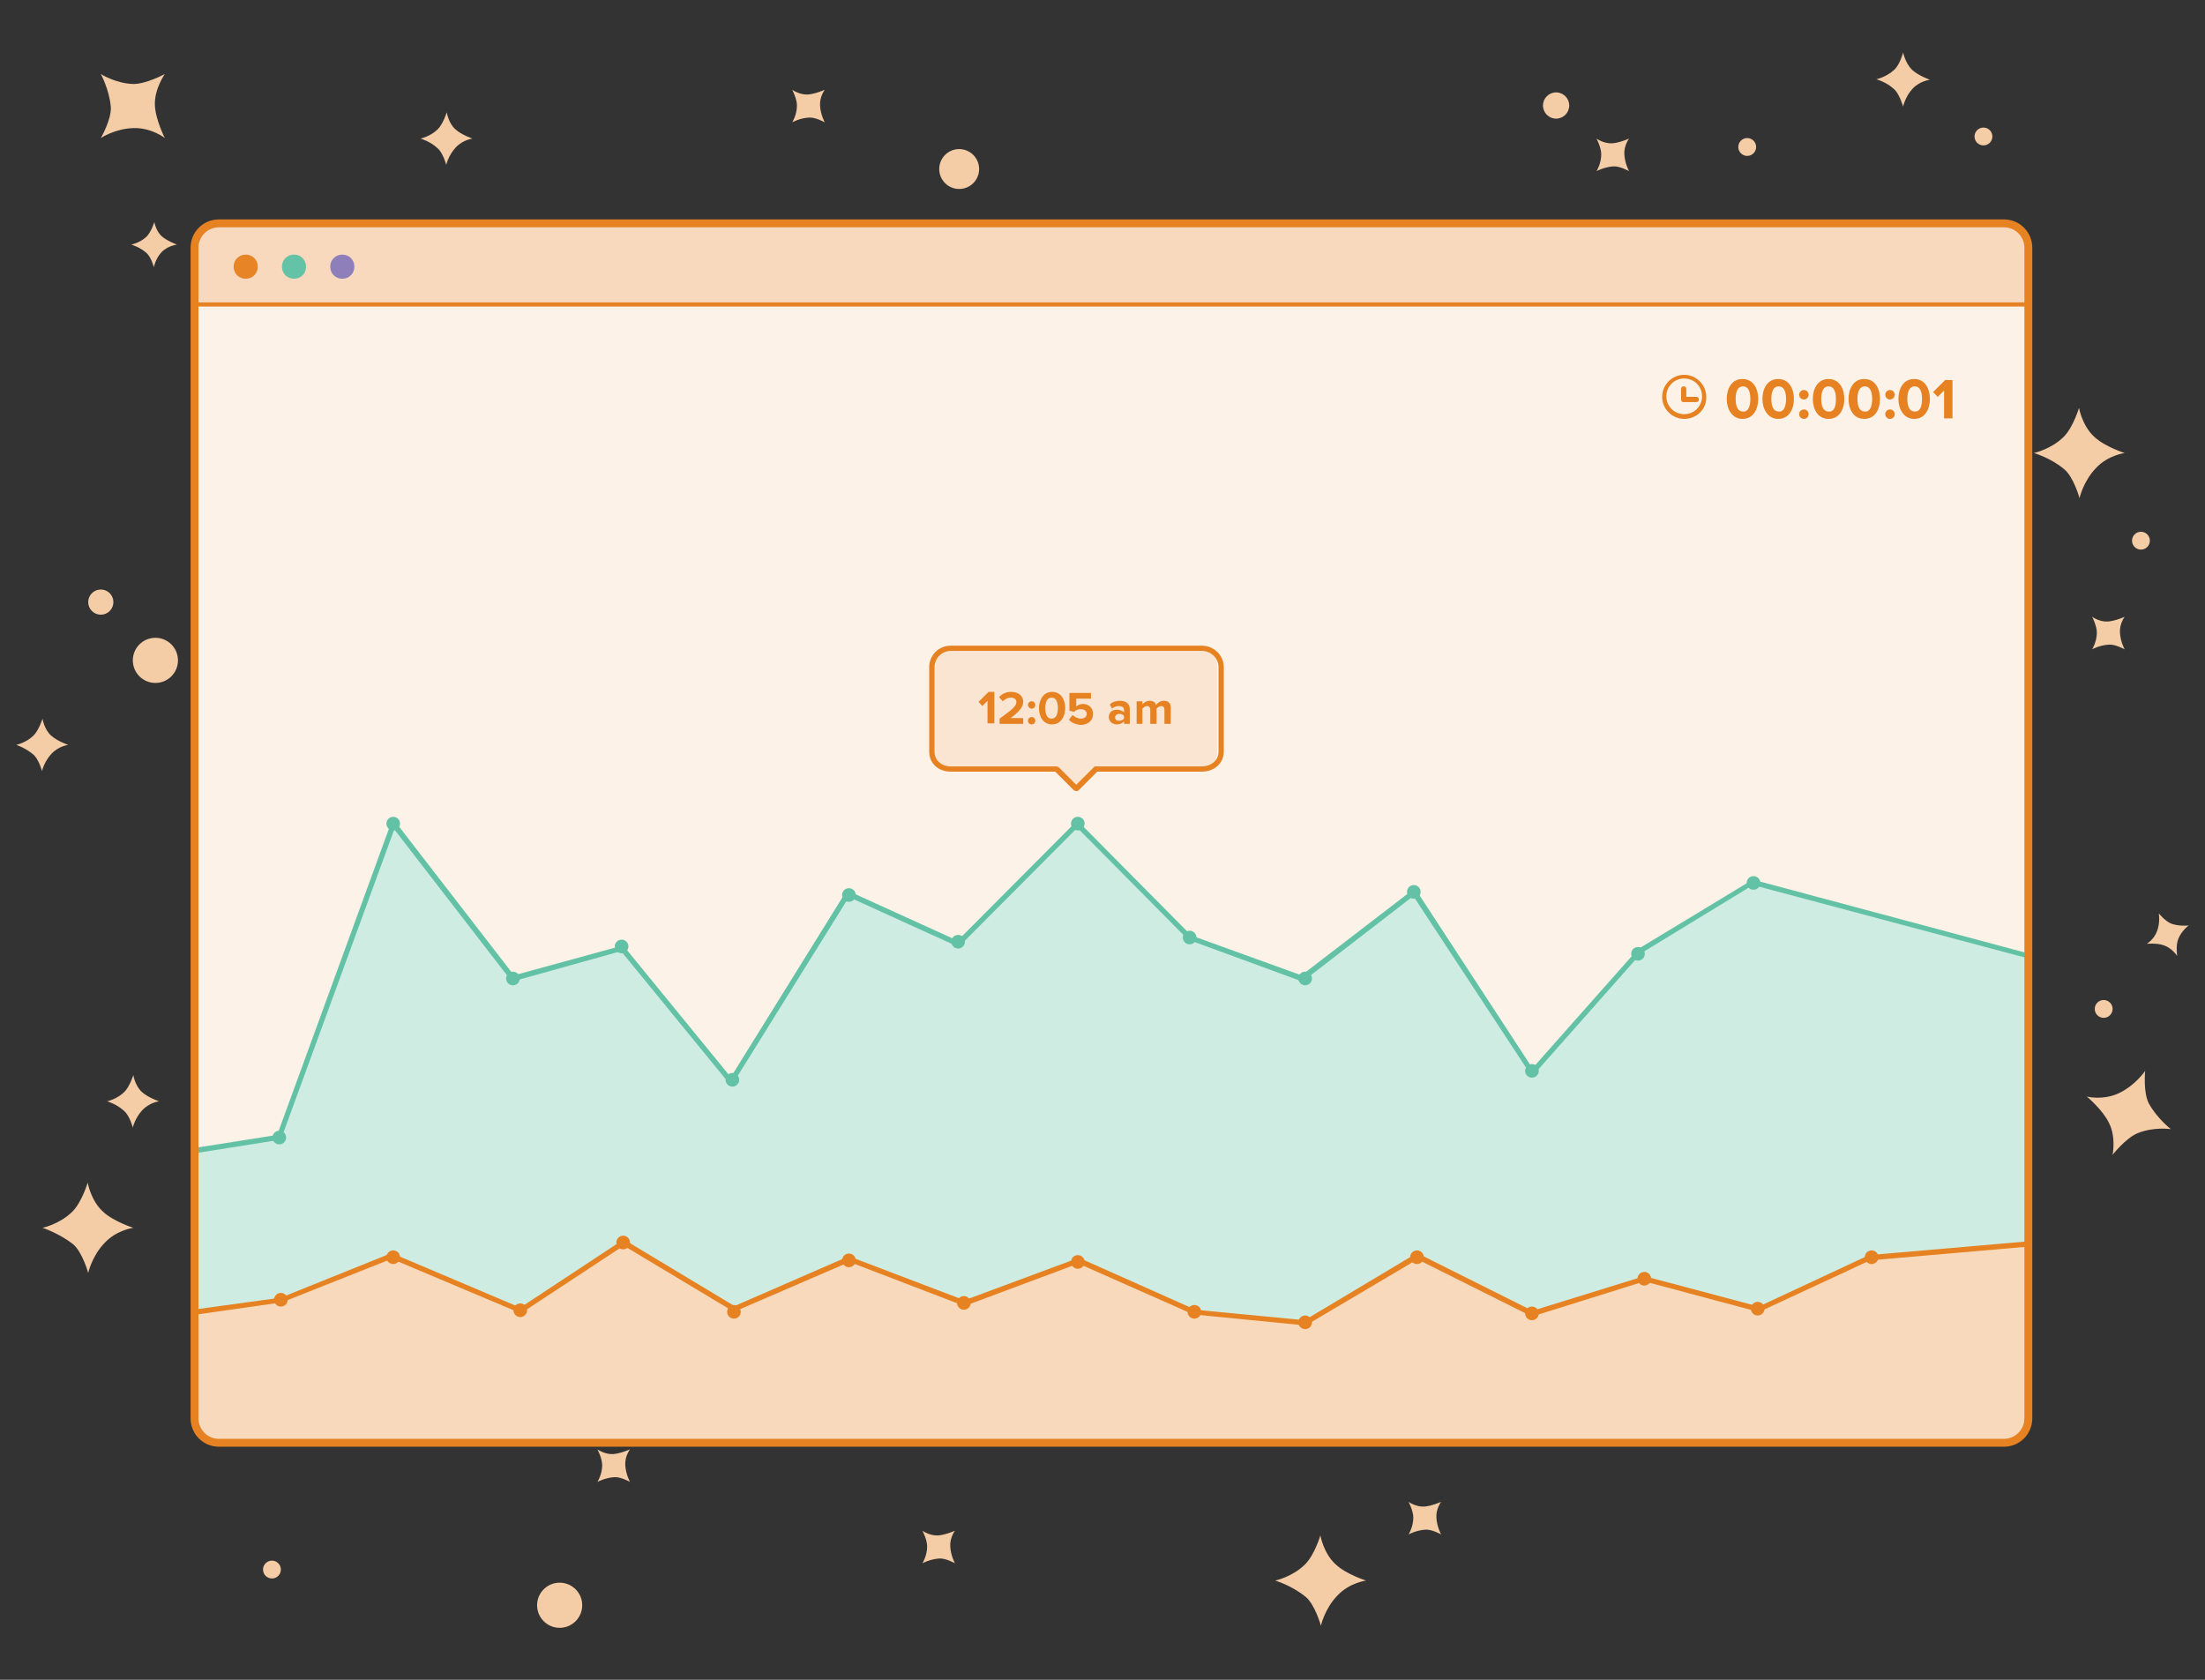 <svg id="Layer_1" xmlns="http://www.w3.org/2000/svg" viewBox="0 0 420 320"><rect x="0" y="0" width="420" height="320" fill="#333333" stroke="none"/><style>.st0{fill:#fcf2e8}.st1{fill:none;stroke:#aca6a1;stroke-width:.288;stroke-miterlimit:10}.st2{fill:#f8d9bd}.st3{fill:#e68222}.st4{fill:#e78426}.st4,.st5,.st6,.st7{fill-rule:evenodd;clip-rule:evenodd}.st5{fill:#64c3a6}.st6{fill:#8e7fbb}.st7{fill:#f4cca6}.st8{fill:#cfece3}.st9{fill:#f8d9bb}.st10{fill:#63c2a5}.st11{fill:#f9e5d2}</style><g id="XMLID_1080_"><path class="st0" d="M381.7 274.9h-340c-2.6 0-4.7-2.1-4.7-4.7v-223c0-2.6 2.1-4.7 4.7-4.7h340c2.6 0 4.7 2.1 4.7 4.7v223c-.1 2.6-2.2 4.7-4.7 4.7z" id="XMLID_1398_"/><path class="st2" d="M386 58V47.2c0-2.6-1.8-4.2-4.3-4.2h-340c-2.6 0-4.7 1.6-4.7 4.2V58h349z" id="XMLID_1400_"/><g id="XMLID_1399_"><path id="XMLID_81_" class="st3" d="M386.5 58.4H37.3c-.2 0-.4-.2-.4-.4s.2-.4.4-.4h349.2c.2 0 .4.2.4.4s-.2.4-.4.4z"/></g><path class="st4" d="M44.5 50.8c0-1.3 1-2.3 2.3-2.3s2.3 1 2.3 2.3c0 1.3-1 2.3-2.3 2.3s-2.3-1-2.3-2.3z" id="XMLID_1397_"/><path class="st5" d="M53.7 50.8c0-1.3 1-2.3 2.3-2.3s2.3 1 2.3 2.3c0 1.3-1 2.3-2.3 2.3s-2.3-1-2.3-2.3z" id="XMLID_1396_"/><path class="st6" d="M62.9 50.8c0-1.3 1-2.3 2.3-2.3s2.3 1 2.3 2.3c0 1.3-1 2.3-2.3 2.3s-2.3-1-2.3-2.3z" id="XMLID_1395_"/><g id="XMLID_1367_"><circle class="st7" cx="332.8" cy="28" r="1.7" id="XMLID_1394_"/><circle class="st7" cx="407.8" cy="103" r="1.7" id="XMLID_1393_"/><circle class="st7" cx="377.8" cy="26" r="1.7" id="XMLID_1392_"/><circle class="st7" cx="51.8" cy="299" r="1.7" id="XMLID_1391_"/><circle class="st7" cx="182.7" cy="32.2" r="3.8" id="XMLID_1390_"/><circle class="st7" cx="29.6" cy="125.8" r="4.3" id="XMLID_1389_"/><circle class="st7" cx="106.6" cy="305.8" r="4.3" id="XMLID_1388_"/><circle class="st7" cx="296.4" cy="20.1" r="2.5" id="XMLID_1387_"/><circle class="st7" cx="19.2" cy="114.7" r="2.4" id="XMLID_1386_"/><path class="st7" d="M387.4 86.3s3.3-.7 5.7-3.1c1.8-1.8 2.9-5.5 2.9-5.5s.6 3.4 2.9 5.5c2 1.9 5.8 3.1 5.8 3.1s-3.2.4-5.5 2.9c-2.4 2.5-3.1 5.7-3.1 5.7s-1.1-4-2.9-5.5c-2.6-2.2-5.8-3.1-5.8-3.1z" id="XMLID_1385_"/><path class="st7" d="M242.9 301.1s3.3-.7 5.7-3.1c1.8-1.8 2.9-5.5 2.9-5.5s.6 3.4 2.9 5.5c2 1.9 5.8 3.1 5.8 3.1s-3.2.4-5.5 2.9c-2.4 2.5-3.1 5.7-3.1 5.7s-1.1-4-2.9-5.5c-2.7-2.2-5.8-3.1-5.8-3.1z" id="XMLID_1384_"/><path class="st7" d="M25 46.6s1.6-.3 2.9-1.5c.9-.9 1.5-2.8 1.5-2.8s.3 1.7 1.4 2.7c1 .9 2.9 1.6 2.9 1.6s-1.7.2-2.9 1.4c-1.2 1.3-1.5 2.9-1.5 2.9s-.5-2-1.5-2.8C26.5 47 25 46.6 25 46.6z" id="XMLID_1383_"/><path class="st7" d="M113.8 282.3s.9-1.4.9-3.2c0-1.3-.9-3-.9-3s1.4 1 3 .9c1.4-.1 3.2-.9 3.2-.9s-1 1.3-.9 3c.1 1.8.9 3.2.9 3.2s-1.8-1-3-.9c-1.7.1-3.2.9-3.2.9z" id="XMLID_1382_"/><path class="st7" d="M8.1 233.9s3.3-.7 5.7-3.1c1.8-1.8 2.9-5.5 2.9-5.5s.6 3.4 2.9 5.5c2 1.9 5.8 3.1 5.8 3.1s-3.2.4-5.5 2.9c-2.4 2.5-3.1 5.7-3.1 5.7s-1.1-4-2.9-5.5c-2.7-2.1-5.8-3.1-5.8-3.1z" id="XMLID_1381_"/><path class="st7" d="M175.7 297.8s.9-1.4.9-3.2c0-1.3-.9-3-.9-3s1.4 1 3 .9c1.4-.1 3.2-.9 3.2-.9s-1 1.3-.9 3c.1 1.8.9 3.2.9 3.2s-1.8-1-3-.9c-1.7.1-3.2.9-3.2.9z" id="XMLID_1380_"/><path class="st7" d="M398.5 123.7s.9-1.4.9-3.2c0-1.3-.9-3-.9-3s1.4 1 3 .9c1.4-.1 3.2-.9 3.2-.9s-1 1.3-.9 3c.1 1.8.9 3.2.9 3.2s-1.8-1-3-.9c-1.8.1-3.2.9-3.2.9z" id="XMLID_1379_"/><circle class="st7" cx="400.7" cy="192.2" r="1.7" id="XMLID_1378_"/><path class="st7" d="M413.5 215.1s-3.3-.5-6.4.8c-2.3 1-4.7 4.1-4.7 4.1s.7-3.4-.7-6.1c-1.2-2.5-4.2-5-4.2-5s3.1.8 6.2-.7 4.9-4.2 4.9-4.2-.4 4.1.7 6.2c1.6 2.9 4.2 4.9 4.2 4.9z" id="XMLID_1377_"/><path class="st7" d="M416.9 176.3s-1.4 1-2 2.6c-.5 1.2-.2 3.2-.2 3.2s-1-1.5-2.5-2c-1.3-.5-3.3-.3-3.3-.3s1.4-.8 2-2.5c.6-1.7.3-3.3.3-3.3s1.3 1.6 2.5 2c1.5.5 3.2.3 3.2.3z" id="XMLID_1376_"/><path class="st7" d="M150.9 23.3s.9-1.4.9-3.2c0-1.3-.9-3-.9-3s1.4 1 3 .9c1.4-.1 3.2-.9 3.2-.9s-1 1.3-.9 3c.1 1.8.9 3.2.9 3.2s-1.8-1-3-.9c-1.8.1-3.2.9-3.2.9z" id="XMLID_1375_"/><path class="st7" d="M304.1 32.6s.9-1.4.9-3.2c0-1.3-.9-3-.9-3s1.4 1 3 .9c1.4-.1 3.2-.9 3.2-.9s-1 1.3-.9 3c.1 1.8.9 3.2.9 3.2s-1.8-1-3-.9c-1.7.1-3.2.9-3.2.9z" id="XMLID_1374_"/><path class="st7" d="M268.3 292.3s.9-1.4.9-3.2c0-1.3-.9-3-.9-3s1.4 1 3 .9c1.4-.1 3.2-.9 3.2-.9s-1 1.3-.9 3c.1 1.8.9 3.2.9 3.2s-1.8-1-3-.9c-1.7.1-3.2.9-3.2.9z" id="XMLID_1373_"/><path class="st7" d="M19.2 14.1s2.8 1.8 6.2 1.9c2.5 0 6-1.9 6-1.9s-2 2.8-1.9 5.9c.1 2.8 1.9 6.3 1.9 6.3s-2.5-2-6-1.9c-3.5.1-6.2 1.9-6.2 1.9s2.1-3.6 1.9-6c-.3-3.3-1.9-6.2-1.9-6.2z" id="XMLID_1372_"/><path class="st7" d="M357.4 15.1s1.9-.4 3.4-1.8c1.1-1 1.7-3.3 1.7-3.3s.4 2 1.7 3.3c1.2 1.1 3.4 1.9 3.4 1.9s-1.9.2-3.3 1.7-1.8 3.4-1.8 3.4-.7-2.4-1.7-3.3c-1.5-1.4-3.4-1.9-3.4-1.9z" id="XMLID_1371_"/><path class="st7" d="M80.1 26.4s1.9-.4 3.3-1.8c1-1 1.7-3.2 1.7-3.2s.3 2 1.6 3.2c1.2 1.1 3.3 1.8 3.3 1.8s-1.8.2-3.2 1.7c-1.4 1.5-1.8 3.3-1.8 3.3s-.6-2.3-1.7-3.2c-1.4-1.3-3.2-1.8-3.2-1.8z" id="XMLID_1370_"/><path class="st7" d="M3.1 141.9s1.9-.4 3.3-1.8c1-1 1.7-3.2 1.7-3.2s.3 2 1.6 3.2c1.2 1.1 3.3 1.8 3.3 1.8s-1.8.2-3.2 1.7c-1.4 1.5-1.8 3.3-1.8 3.3s-.6-2.3-1.7-3.2c-1.4-1.2-3.2-1.8-3.2-1.8z" id="XMLID_1369_"/><path class="st7" d="M20.4 209.8s1.9-.4 3.3-1.8c1-1 1.7-3.2 1.7-3.2s.3 2 1.6 3.2c1.2 1.1 3.3 1.8 3.3 1.8s-1.8.2-3.2 1.7c-1.4 1.5-1.8 3.3-1.8 3.3s-.6-2.3-1.7-3.2c-1.4-1.3-3.2-1.8-3.2-1.8z" id="XMLID_1368_"/></g><g id="XMLID_1333_"><path class="st8" d="M37 250.3c0 2.6 2.1 4.7 4.7 4.7h340c1.2 0 2.3-.6 3.1-1.3.8-.9 1.2-2.2 1.2-3.5v-68.5l-51.6-13.6-21.8 13.1-20.6 23.1-22.6-34.3-21.4 16.4-21.4-7.8-21.4-21.6-22.6 22.8-21.1-9.5-22.2 35.7-20.8-25.4-20.8 5.8L74.9 157l-21.3 59.7-16.6 2.5v31.1z" id="XMLID_1336_"/><path class="st9" d="M356.5 239.6l-21.2 9.8-22-5.8-21.4 6.6-21.9-11-21.4 12.8-21.1-2-22.1-9.8-21.8 8.1-21.9-8.4-21.9 9.5-21.1-12.7-19.6 13-24.5-10.4-20.5 8.4-17.1 2.5v20c0 2.6 2.1 4.7 4.7 4.7h340c2.6 0 4.3-2.2 4.3-4.8V237l-29.5 2.6z" id="XMLID_1339_"/><g id="XMLID_1303_"><path id="XMLID_80_" class="st3" d="M248.7 252.5l-21.4-2.1-21.9-9.7-21.7 8.1-21.9-8.4-22 9.5-21-12.6-19.6 12.9-.2-.1-24.4-10.3-20.9 8.3-16.1 2.3-.1-1 16-2.2 21.1-8.5.2.1 24.3 10.3 19.7-13 21.1 12.7 21.8-9.5.2.1 21.8 8.3 21.8-8.1 22.2 9.9 20.8 2 21.4-12.8 22 11 21.3-6.6 21.8 5.8 21-9.8 30-2.6.1 1-29.9 2.6-21.1 9.8h-.2l-21.7-5.8-21.4 6.7-21.8-10.9z"/></g><circle class="st3" cx="53.5" cy="247.6" r="1.3" id="XMLID_1332_"/><circle class="st3" cx="74.9" cy="239.5" r="1.3" id="XMLID_1331_"/><circle class="st3" cx="99.1" cy="249.6" r="1.3" id="XMLID_1330_"/><circle class="st3" cx="118.7" cy="236.7" r="1.3" id="XMLID_1329_"/><circle class="st3" cx="139.8" cy="249.9" r="1.3" id="XMLID_1328_"/><circle class="st3" cx="161.7" cy="240.1" r="1.3" id="XMLID_1327_"/><circle class="st3" cx="183.6" cy="248.2" r="1.3" id="XMLID_1326_"/><circle class="st3" cx="205.3" cy="240.4" r="1.3" id="XMLID_1325_"/><circle class="st3" cx="227.5" cy="249.9" r="1.3" id="XMLID_1324_"/><circle class="st3" cx="248.6" cy="251.9" r="1.3" id="XMLID_1323_"/><circle class="st3" cx="269.9" cy="239.5" r="1.3" id="XMLID_1322_"/><circle class="st3" cx="291.8" cy="250.2" r="1.3" id="XMLID_1321_"/><circle class="st3" cx="313.2" cy="243.6" r="1.3" id="XMLID_1320_"/><circle class="st3" cx="334.8" cy="249.3" r="1.3" id="XMLID_1319_"/><circle class="st3" cx="356.5" cy="239.5" r="1.3" id="XMLID_1318_"/><circle class="st10" cx="53.2" cy="216.7" r="1.3" id="XMLID_1317_"/><circle class="st10" cx="74.9" cy="156.9" r="1.3" id="XMLID_1316_"/><circle class="st10" cx="97.7" cy="186.4" r="1.3" id="XMLID_1315_"/><circle class="st10" cx="118.4" cy="180.3" r="1.3" id="XMLID_1314_"/><circle class="st10" cx="139.5" cy="205.7" r="1.3" id="XMLID_1313_"/><circle class="st10" cx="161.7" cy="170.5" r="1.3" id="XMLID_1312_"/><circle class="st10" cx="182.5" cy="179.4" r="1.3" id="XMLID_1311_"/><circle class="st10" cx="205.3" cy="156.9" r="1.3" id="XMLID_1310_"/><circle class="st10" cx="226.6" cy="178.6" r="1.3" id="XMLID_1309_"/><circle class="st10" cx="248.6" cy="186.4" r="1.3" id="XMLID_1308_"/><circle class="st10" cx="269.3" cy="169.9" r="1.3" id="XMLID_1307_"/><circle class="st10" cx="291.8" cy="204" r="1.3" id="XMLID_1306_"/><circle class="st10" cx="312" cy="181.7" r="1.3" id="XMLID_1305_"/><circle class="st10" cx="334" cy="168.2" r="1.3" id="XMLID_1304_"/><g id="XMLID_1334_"><path id="XMLID_79_" class="st10" d="M37.1 219.7l-.1-1 15.8-2.5 22-60.3 23.1 29.9 20.8-5.7 20.5 25.1 22.1-35.6 21.1 9.6 22.8-22.9 21.7 21.9 21 7.6 21.6-16.6 22.4 34.3 20.1-22.7 21.8-13.2h.2l53 14.2-.2.9-52.9-14.1-21.3 13-20.8 23.5-22.6-34.4-21.1 16.3-21.8-8-21.1-21.3-22.6 22.7-20.9-9.5-22.4 36-21-25.7-20.8 5.8-22.4-29-21.6 59.1z"/></g></g><g id="XMLID_1335_"><path id="XMLID_56_" class="st3" d="M328.9 76c0-1.9.9-3.8 3-3.8s3 1.9 3 3.8-.9 3.8-3 3.8c-2 0-3-1.9-3-3.8zm4.5 0c0-1.4-.4-2.4-1.4-2.4-1 0-1.4 1-1.4 2.4s.4 2.4 1.4 2.4c1 .1 1.4-1 1.4-2.4z"/><path id="XMLID_59_" class="st3" d="M335.7 76c0-1.9.9-3.8 3-3.8s3 1.9 3 3.8-.9 3.8-3 3.8c-2 0-3-1.9-3-3.8zm4.5 0c0-1.4-.4-2.4-1.4-2.4-1 0-1.4 1-1.4 2.4s.4 2.4 1.4 2.4c1 .1 1.4-1 1.4-2.4z"/><path id="XMLID_62_" class="st3" d="M342.7 75.2c0-.5.4-.9.9-.9s.9.4.9.9-.4.9-.9.9-.9-.4-.9-.9zm0 3.7c0-.5.4-.9.9-.9s.9.4.9.9-.4.9-.9.9-.9-.4-.9-.9z"/><path id="XMLID_65_" class="st3" d="M345.3 76c0-1.9.9-3.8 3-3.8s3 1.9 3 3.8-.9 3.8-3 3.8-3-1.9-3-3.8zm4.4 0c0-1.4-.4-2.4-1.4-2.4-1 0-1.4 1-1.4 2.4s.4 2.4 1.4 2.4c1.1.1 1.4-1 1.4-2.4z"/><path id="XMLID_68_" class="st3" d="M352.1 76c0-1.9.9-3.8 3-3.8s3 1.9 3 3.8-.9 3.8-3 3.8-3-1.9-3-3.8zm4.5 0c0-1.4-.4-2.4-1.4-2.4-1 0-1.4 1-1.4 2.4s.4 2.4 1.4 2.4c1 .1 1.4-1 1.4-2.4z"/><path id="XMLID_71_" class="st3" d="M359.1 75.2c0-.5.4-.9.9-.9s.9.4.9.9-.4.9-.9.9-.9-.4-.9-.9zm0 3.7c0-.5.4-.9.9-.9s.9.4.9.9-.4.9-.9.9-.9-.4-.9-.9z"/><path id="XMLID_74_" class="st3" d="M361.6 76c0-1.9.9-3.8 3-3.8s3 1.9 3 3.8-.9 3.8-3 3.8c-2 0-3-1.9-3-3.8zm4.5 0c0-1.4-.4-2.4-1.4-2.4-1 0-1.4 1-1.4 2.4s.4 2.4 1.4 2.4c1 .1 1.4-1 1.4-2.4z"/><path id="XMLID_77_" class="st3" d="M370.3 79.7v-5.3l-1.2 1.2-.9-.9 2.3-2.3h1.4v7.3h-1.6z"/></g><g id="XMLID_1337_"><path id="XMLID_53_" class="st3" d="M320.8 79.8c-2.3 0-4.2-1.9-4.2-4.2 0-2.3 1.9-4.2 4.2-4.2s4.2 1.9 4.2 4.2c.1 2.3-1.8 4.2-4.2 4.2zm0-7.7c-1.9 0-3.4 1.5-3.4 3.4s1.5 3.4 3.4 3.4 3.4-1.5 3.4-3.4-1.5-3.4-3.4-3.4z"/></g><g id="XMLID_1340_"><path id="XMLID_52_" class="st3" d="M323.1 76.6h-2.4c-.3 0-.5-.2-.5-.5v-2c0-.3.2-.5.5-.5s.5.2.5.5v1.5h1.9c.3 0 .5.2.5.5s-.2.5-.5.5z"/></g><g id="XMLID_1432_"><path id="XMLID_27_" class="st11" d="M228.8 124H181c-2 0-4.1 1.1-4.1 3.1v16.1c0 2 2.1 3.8 4.1 3.8h20.1l3.7 3.7 3.7-3.7h20.1c2 0 3.2-1.8 3.2-3.8v-16.1c.2-2-1-3.1-3-3.1z"/><path id="XMLID_48_" class="st3" d="M205 150.7c-.1 0-.3-.1-.4-.1L201 147h-19.9c-2.4 0-4.1-1.6-4.1-3.8v-16.1c0-2.3 1.8-4.1 4.1-4.1h47.8c2.3 0 4.2 1.8 4.2 4.1v16.1c0 2.2-1.8 3.8-4.2 3.8H209l-3.6 3.6c-.2.1-.3.1-.4.1zM181.1 124c-1.7 0-3.1 1.4-3.1 3.1v16.1c0 1.6 1.3 2.8 3.1 2.8h20.1c.1 0 .3.1.4.1l3.4 3.4 3.4-3.4c.1-.1.2-.1.4-.1h20.1c1.6 0 3.2-1 3.2-2.8v-16.1c0-1.7-1.4-3.1-3.2-3.1h-47.8z"/></g><g id="XMLID_1415_"><path id="XMLID_31_" class="st3" d="M188.1 137.9v-4.4l-1 1-.7-.8 1.9-1.9h1.1v6h-1.3z"/><path id="XMLID_33_" class="st3" d="M190.4 137.9v-1c2.5-1.8 3.2-2.4 3.2-3.2 0-.5-.5-.8-1-.8-.7 0-1.2.3-1.6.7l-.7-.8c.6-.7 1.5-1 2.3-1 1.3 0 2.3.7 2.3 1.9 0 1-.8 1.9-2.4 3.1h2.4v1.1h-4.5z"/><path id="XMLID_35_" class="st3" d="M195.8 134.3c0-.4.3-.7.7-.7s.7.3.7.7-.3.7-.7.7-.7-.4-.7-.7zm0 3c0-.4.3-.7.7-.7s.7.3.7.7c0 .4-.3.7-.7.7s-.7-.3-.7-.7z"/><path id="XMLID_38_" class="st3" d="M197.9 134.9c0-1.5.8-3.1 2.5-3.1s2.5 1.5 2.5 3.1c0 1.5-.8 3.1-2.5 3.1s-2.5-1.5-2.5-3.1zm3.6 0c0-1.1-.3-2-1.2-2-.9 0-1.2.9-1.2 2s.3 2 1.2 2 1.2-.9 1.2-2z"/><path id="XMLID_41_" class="st3" d="M203.6 137.1l.7-.9c.4.4 1 .7 1.6.7.7 0 1.1-.4 1.1-.9s-.4-.9-1.1-.9c-.5 0-.9.1-1.3.5l-.9-.2V132h4.1v1.1H205v1.5c.3-.3.8-.5 1.3-.5 1 0 1.9.7 1.9 1.9 0 1.3-1 2.1-2.4 2.1-.9-.1-1.7-.4-2.2-1z"/><path id="XMLID_43_" class="st3" d="M214.1 137.9v-.5c-.3.4-.8.6-1.4.6-.7 0-1.5-.5-1.5-1.4 0-1 .8-1.4 1.5-1.4.6 0 1.1.2 1.4.5v-.5c0-.4-.4-.7-1-.7-.5 0-.9.2-1.3.5l-.4-.8c.5-.5 1.2-.7 1.9-.7 1 0 1.9.4 1.9 1.6v2.8h-1.1zm0-1v-.5c-.2-.3-.5-.4-.9-.4s-.8.2-.8.7.4.6.8.6.7-.2.9-.4z"/><path id="XMLID_46_" class="st3" d="M221.8 137.9v-2.7c0-.4-.2-.7-.6-.7-.4 0-.7.3-.9.5v2.9h-1.2v-2.7c0-.4-.2-.7-.6-.7-.4 0-.7.3-.9.5v2.9h-1.1v-4.3h1.1v.6c.2-.3.8-.7 1.4-.7.6 0 1.1.3 1.2.8.3-.4.8-.8 1.5-.8.8 0 1.3.4 1.3 1.3v3.1h-1.2z"/></g><g id="XMLID_1081_"><path id="XMLID_28_" class="st3" d="M381.7 275.6h-340c-3 0-5.4-2.4-5.4-5.4v-223c0-3 2.4-5.4 5.4-5.4h340c3 0 5.4 2.4 5.4 5.4v223c0 3-2.4 5.4-5.4 5.4zM41.7 43.3c-2.1 0-3.9 1.7-3.9 3.9v223c0 2.1 1.7 3.9 3.9 3.9h340c2.1 0 3.9-1.7 3.9-3.9v-223c0-2.1-1.7-3.9-3.9-3.9h-340z"/></g></g></svg>